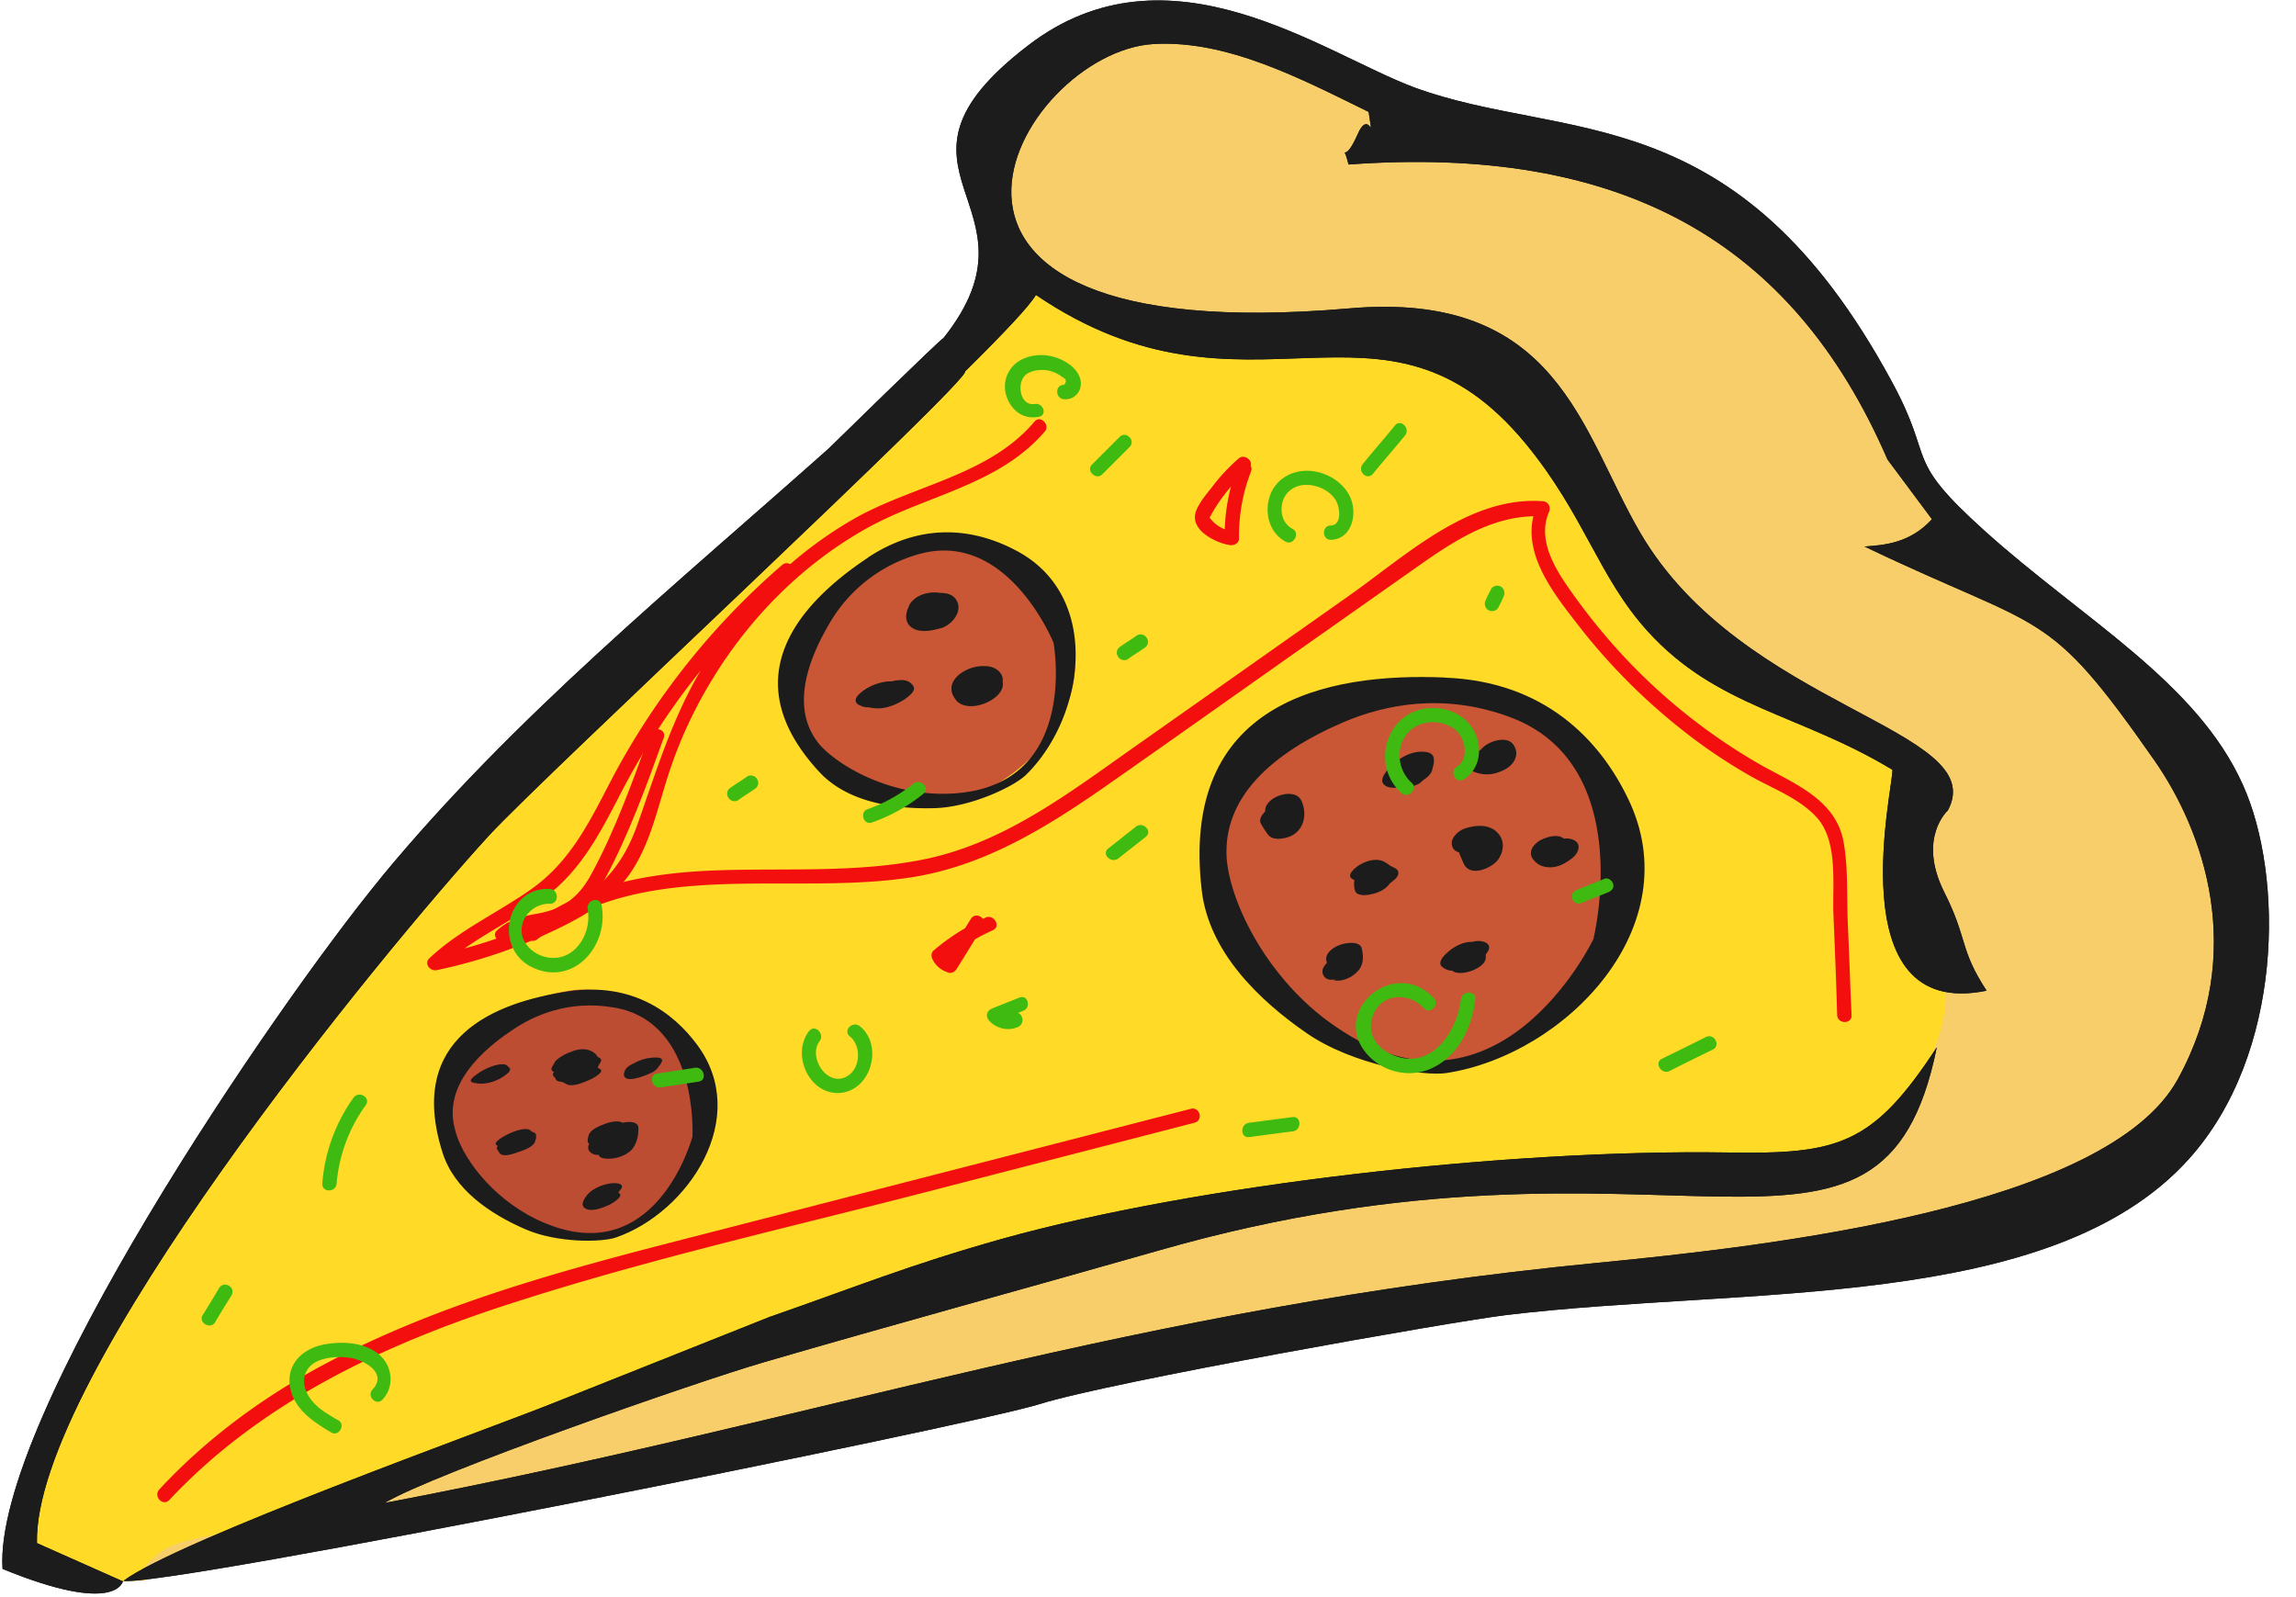<svg xmlns="http://www.w3.org/2000/svg" width="69" height="48" viewBox="0 0 69 48"><g fill="none"><path fill="#F7CE69" d="M67.128 23.77c-.948-2.084-2.917-3.636-5-5.29-.878-.69-1.783-1.407-2.645-2.183-1.624-1.466-1.84-1.97-2.142-2.86-.127-.417-.3-.92-.745-1.753-3.435-6.338-7.1-7.056-10.635-7.746-1.136-.216-2.314-.446-3.435-.863-.547-.2-1.18-.503-1.826-.82C39.06 1.465 37.02.49 34.98.49c-1.336 0-2.514.402-3.607 1.25-2.4 1.84-2.083 2.76-1.667 4.053.388 1.15.863 2.586-.79 4.656l-.402.5-.058-.07c-.675.63-2.098 2.01-3.047 2.945-.878.79-1.77 1.567-2.66 2.357-3.708 3.248-7.545 6.625-10.736 10.49C8.608 30.814.848 42.396.734 46.78c1.235.475 1.925.59 2.3.59.257 0 .36-.043.4-.072l-.402.13.302.07.173.044.876-.043c.015-.173.633-.576.633-.576 1.91 0 24.043-4.512 26.27-5.202 2.17-.676 12.604-2.515 14.127-2.702 1.71-.2 3.58-.33 5.375-.43 5.777-.36 11.756-.734 14.802-4.083 2.774-3.075 2.673-8.206 1.538-10.735z"/><path fill="#FFDB27" d="M5.332 46.39c1.466-.488 2.903-.3 4.397-.977C25.41 38.4 40.84 34.333 55.054 35.28c.978-.243 4.21-4.023 3.234-6.22-.245-.49-.245-1.223-.734-1.71-.733-1.467.49-3.666-.244-4.155-4.642-2.687-8.293-5.375-10.49-10.246-.49-.98-1.71-1.957-2.69-2.2-5-1.094-9.628-1.02-14.37-2.37-.144.615-.46 1.29-1.078 2.067l-.402.503-.058-.07c-.675.63-2.098 2.01-3.047 2.945-.876.79-1.767 1.567-2.658 2.357-3.71 3.248-7.546 6.625-10.737 10.49C8.378 30.812.618 42.396.503 46.78c1.236.475 1.926.59 2.3.59.1 0 .17-.015.244-.015l.158-.057c-.015.014-.072.03-.158.057l-.245.072.302.072.173.042.76-.043c.33-.475.72-.92 1.295-1.108z"/><path fill="#C95735" d="M32.307 20.005c0 2.026-2.27 4.153-4.355 4.153-2.084 0-4.168-1.523-4.168-3.55 0-2.026 2.17-3.636 4.168-4.268 2.2-.69 4.355 1.638 4.355 3.665z"/><path fill="#BC4D33" d="M21.183 33.226c0 2.027-1.437 4.053-3.535 4.053s-4.355-1.97-4.355-3.997 1.754-3.162 3.81-3.507c1.88-.302 4.08 1.437 4.08 3.45z"/><path fill="#C95735" d="M48.834 26.903c0 2.026-3.248 5.16-6.094 5.087-3.45-.1-6.51-4.728-6.51-6.754s2.14-3.765 4.168-4.268c7.056-1.74 8.436 3.91 8.436 5.935z"/><path fill="#1C1C1C" d="M28.24 23.856c4.282.058 3.42-4.54 3.42-4.54s-1.38-3.42-4.053-2.66a4.503 4.503 0 0 0-2.673 2.07c-.833 1.408-1.078 2.702-.316 3.636.575.66 2.012 1.466 3.622 1.494m-2.156-7.1c1.696-1.12 3.29-.833 4.47-.2 2.572 1.365 2.054 4.987.287 6.725-.33.333-1.637.98-2.772 1.008-1.193.03-2.6-.172-3.45-1.092-2.615-2.83-.59-5.073 1.467-6.438"/><path fill="#1C1C1C" d="M11.454 26.37c3.98-4.827 8.853-8.794 13.45-12.89 0 0 3.42-3.35 3.45-3.32 3.22-4.052-2.43-4.986 2.544-8.795 4.225-3.248 8.867.245 11.612 1.265 4.498 1.653 9.672.2 14.343 8.838 1.336 2.458.3 2.242 2.788 4.484 2.933 2.644 6.368 4.527 7.76 7.63 1.238 2.73 1.238 8.092-1.636 11.268-4.153 4.585-13.308 3.81-20.48 4.67-1.594.188-11.927 2.013-14.026 2.674-2.098.66-26.24 5.504-27.55 5.317 1.625-1.22 11.067-4.596 12.92-5.344l6.496-2.587c2.645-.92 4.168-1.553 6.97-2.343 5.864-1.638 15.176-2.702 21.816-2.6 3.333.056 4.368-.217 6.294-3.163-1.667 8.235-8.005 1.696-23.382 6.108-4.082 1.165-7.99 2.228-11.885 3.364-2.027.59-9.888 3.334-11.383 4.225C24.66 42.683 34.117 39.305 48 37.954c5.174-.503 15.32-1.652 17.447-5.518 2.098-3.823.76-7.487-.704-9.586-3.263-4.67-3.248-3.81-8.71-6.425.604-.043 1.366-.1 2.027-.82l-1.337-1.795c-2.874-6.64-8.076-9.456-16.196-8.866-.043-.158-.072-.273-.115-.36.086 0 .2-.13.374-.517.373-.877.503.374.345-.704-2.025-.992-4.252-2.17-6.466-2.04-4.067.243-9.283 9.254 5.878 7.946 6.28-.548 6.97 3.692 8.74 6.724 3.074 5.303 10.576 5.907 9.254 8.364 0 0-.92.82-.115 2.442.72 1.423.46 1.725 1.28 2.975-4.53.934-2.76-6.323-2.832-6.64-2.774-1.68-5.274-1.868-7.358-4.167-1.48-1.638-1.884-3.463-3.65-5.62-4.327-5.26-8.337-.143-14.73-4.483-.19.33-.98 1.164-2.13 2.3.16.258-12.66 12.158-14.3 13.94C11.5 28.6.993 41.39 1.11 46.377l2.586 1.15c-.014 0-.186 1.033-3.62-.375-.29-4.484 8.176-16.886 11.38-20.78"/><path fill="#1C1C1C" d="M16.096 36.632c3.593 1.754 4.714-2.472 4.714-2.472s.2-3.45-2.357-3.88c-1.337-.23-2.386.216-3.076.69-1.264.848-1.997 1.854-1.71 2.946.173.805 1.078 2.055 2.43 2.716m1.005-6.84c1.882-.273 3.118.618 3.85 1.61 1.625 2.184-.257 5.03-2.442 5.79-.417.145-1.782.173-2.745-.258-1.02-.445-2.127-1.178-2.472-2.314-1.077-3.42 1.538-4.498 3.81-4.828m22.777.876c5.045 3.766 8.005-2.443 8.005-2.443s1.322-5.274-2.53-6.682c-1.997-.733-3.75-.36-4.972.158-2.213.95-3.62 2.287-3.52 4.07.086 1.28 1.12 3.477 3.017 4.9m3.55-10.305c2.99.115 4.642 1.868 5.49 3.622 1.882 3.85-1.87 7.717-5.46 8.263-.69.1-2.804-.245-4.183-1.194-1.437-.99-2.946-2.443-3.162-4.297-.66-5.635 3.708-6.555 7.315-6.397"/><path fill="#1C1C1C" d="M41.562 23.54c-.1-.144.143-.417.23-.503a.198.198 0 0 1 .057-.043l.04-.043c.217-.2.504-.343.79-.36.13 0 .36 0 .404.175.03.13-.014.26-.043.374-.03.114-.13.214-.243.286-.03.03-.072.058-.115.1-.13.1-.432.16-.633.144-.2.014-.39.014-.49-.13m2.3 2.084c-.1-.03-.187-.086-.215-.187-.087-.244.2-.488.402-.546.33-.1.747-.13.992.174.2.245.142.575-.045.805-.215.244-.82.49-1.006.085l-.13-.3v-.03m-3.133 1.15c-.03-.087-.03-.173-.03-.26 0-.013 0-.028.016-.057-.03-.014-.043-.028-.072-.043-.215-.13.173-.402.26-.445.215-.116.503-.188.718-.06.057.03.1.06.143.102.015 0 .03 0 .03.014.1.043.143.058.014.03.216.028.302.186.13.358-.044.043-.1.087-.16.13-.13.187-.344.287-.56.33-.114.03-.43.072-.488-.1m2.616 2.285c-.115-.09-.03-.23.043-.318.187-.216.532-.446.848-.432a.754.754 0 0 1 .158-.027c.173-.015.46.07.33.3-.027.045-.042.073-.07.102v.1c0 .317-.776.59-1.005.39a.464.464 0 0 1-.302-.116m2.96-3.81c.158-.087.518-.2.69-.044.1-.014.216 0 .302.043.244.114.144.387-.03.53-.2.16-.444.303-.717.288-.23-.015-.36-.087-.49-.26-.144-.23.043-.445.244-.56m-8.407-.488c-.072-.13.03-.273.13-.374-.044-.43.905-.762 1.092-.302.1.23.114.503 0 .733a.687.687 0 0 1-.404.344c-.172.06-.474.1-.603-.07a3.194 3.194 0 0 1-.216-.33m1.868 4.34a.638.638 0 0 1 .115-.16c0-.014 0-.03-.014-.042-.058-.26.215-.43.417-.502.158-.058.59-.13.646.115.042.2.057.39-.044.575-.143.245-.517.446-.82.374.03 0 .06 0 .087-.014h-.187a.25.25 0 0 1-.2-.345m4.54-6.44c.058-.04.13-.084.2-.127.203-.26.75-.417.95-.187.245.288.072.633-.244.79-.317.16-.62.188-.95.044-.23-.114-.114-.387.044-.517m-16.987-4.44c0-.015.014-.03.014-.043.174-.302.59-.417.92-.36.23 0 .446.058.533.302.115.33-.23.69-.518.762-.23.057-.445.115-.69.057-.36-.1-.416-.414-.258-.716m1.28 2.472c-.016-.216.2-.432.372-.518a1.14 1.14 0 0 1 .646-.158c.272 0 .56.186.517.473.114.49-.963.992-1.38.575-.1-.13-.158-.23-.158-.373m-2.717.517c-.187-.058-.23-.2-.03-.374.23-.215.633-.373.964-.36.043-.013.086-.028.13-.028.215-.028.402-.014.516.187.072.144-.186.316-.258.374-.245.16-.59.304-.877.275a1.11 1.11 0 0 1-.215-.03.465.465 0 0 1-.23-.042M17.75 34.635c-.088-.072-.088-.158-.045-.26-.028-.028-.057-.056-.043-.1 0-.057.015-.1.03-.158.057-.172.315-.273.46-.33.157-.058.4-.13.56-.043.244-.058.474-.015.474.158 0 .215-.03.388-.144.575-.115.186-.36.287-.56.33-.072.015-.46.058-.49-.1a.31.31 0 0 1-.243-.072m-1.05-2.228c-.06-.043-.1-.1-.073-.158 0-.016.014-.016.028-.03-.072-.03-.115-.07-.043-.187.03-.044.058-.13.13-.187a1.32 1.32 0 0 1 .416-.23c.258-.115.574-.13.775.1.015.03.03.043.043.058.13.043.1.13.03.215-.015.03-.03.07-.044.1a.314.314 0 0 1 .072.043c.158.086-.26.302-.302.316-.158.07-.517.23-.69.143l-.143-.072c-.115-.013-.216-.042-.2-.114m-1.74 2.04c-.015-.013-.044-.028-.058-.057-.086-.116.877-.633 1.063-.39.015.016.072.03.1.045v.014h.015l.03.03v.056c.015.057-.014.114-.03.172-.056.157-.343.257-.473.3-.13.043-.474.187-.59.043l-.085-.13c0-.027 0-.055.028-.084m2.702 1.452c.173-.187.46-.302.704-.33.1-.016.446-.016.288.186-.03.028-.043.057-.072.086h-.014s.014 0 .028.014c.187.1-.244.345-.287.36-.19.086-.505.215-.706.115-.187-.1-.043-.3.057-.43m1.093-3.61c0-.03 0-.042.015-.07.028-.116.143-.2.286-.26a1.34 1.34 0 0 1 .374-.143c.043-.014.56-.1.46.1-.015.044-.043.072-.058.1-.057.073-.1.145-.2.202-.13.07-.878.402-.878.07m-4.397-.013c.244-.187.747-.374.89-.244.03.028.058.057.087.086a.163.163 0 0 1-.043.114c-.273.258-.72.416-1.09.302-.13-.044.027-.173.156-.26"/><path fill="#1C1C1C" d="M11.454 26.37c3.98-4.827 8.853-8.794 13.45-12.89 0 0 3.42-3.35 3.45-3.32 3.22-4.052-2.43-4.986 2.544-8.795 4.225-3.248 8.867.245 11.612 1.265 4.498 1.653 9.672.2 14.343 8.838 1.336 2.458.3 2.242 2.788 4.484 2.933 2.644 6.368 4.527 7.76 7.63 1.238 2.73 1.238 8.092-1.636 11.268-4.153 4.585-13.308 3.81-20.48 4.67-1.594.188-11.927 2.013-14.026 2.674-2.098.66-26.24 5.504-27.55 5.317 1.625-1.22 11.067-4.596 12.92-5.344l6.496-2.587c2.645-.92 4.168-1.553 6.97-2.343 5.864-1.638 15.176-2.702 21.816-2.6 3.333.056 4.368-.217 6.294-3.163-1.667 8.235-8.005 1.696-23.382 6.108-4.082 1.165-7.99 2.228-11.885 3.364-2.027.59-9.888 3.334-11.383 4.225C24.66 42.683 34.117 39.305 48 37.954c5.174-.503 15.32-1.652 17.447-5.518 2.098-3.823.76-7.487-.704-9.586-3.263-4.67-3.248-3.81-8.71-6.425.604-.043 1.366-.1 2.027-.82l-1.337-1.795c-2.874-6.64-8.076-9.456-16.196-8.866-.043-.158-.072-.273-.115-.36.086 0 .2-.13.374-.517.373-.877.503.374.345-.704-2.025-.992-4.252-2.17-6.466-2.04-4.067.243-9.283 9.254 5.878 7.946 6.28-.548 6.97 3.692 8.74 6.724 3.074 5.303 10.576 5.907 9.254 8.364 0 0-.92.82-.115 2.442.72 1.423.46 1.725 1.28 2.975-4.53.934-2.76-6.323-2.832-6.64-2.774-1.68-5.274-1.868-7.358-4.167-1.48-1.638-1.884-3.463-3.65-5.62-4.327-5.26-8.337-.143-14.73-4.483-.19.33-.98 1.164-2.13 2.3.16.258-12.66 12.158-14.3 13.94C11.5 28.6.993 41.39 1.11 46.377l2.586 1.15c-.014 0-.186 1.033-3.62-.375-.29-4.484 8.176-16.886 11.38-20.78"/><path fill="#F40F0F" d="M29.62 27.578a6.57 6.57 0 0 0-1.567.992c-.072.058-.072.187-.03.26.1.2.26.33.475.4.086.03.187-.013.245-.1.273-.43.53-.862.804-1.293.144-.23-.23-.46-.373-.215-.273.43-.532.862-.805 1.293.084-.03.156-.072.242-.1-.115-.03-.172-.1-.215-.202a1.584 1.584 0 0 0-.03.26 6.545 6.545 0 0 1 1.48-.92c.245-.116.015-.49-.23-.375zm7.602-13.796a5.538 5.538 0 0 0-.748.79c-.172.23-.517.604-.56.906-.072.503.66.848 1.05.905.13.015.272-.057.272-.2a5.31 5.31 0 0 1 .36-2.013c.1-.26-.317-.374-.418-.115a5.676 5.676 0 0 0-.373 2.127 2.96 2.96 0 0 1 .273-.2c-.345-.06-.604-.217-.79-.52v.217a5.073 5.073 0 0 1 1.235-1.58c.216-.19-.1-.49-.3-.32zm-6.137-1.107c-1.35 1.596-3.578 1.897-5.346 2.875-1.684.948-3.12 2.313-4.227 3.894-1.18 1.682-1.696 3.478-2.37 5.375-.447 1.25-1.18 2.01-2.358 2.6-1.193.617-2.472 1.034-3.78 1.322.072.114.144.244.216.36.95-.892 2.17-1.395 3.205-2.17 1.02-.777 1.58-1.84 2.156-2.947a22.364 22.364 0 0 1 5.22-6.695c.214-.188-.1-.49-.303-.303a22.145 22.145 0 0 0-5.073 6.352c-.675 1.29-1.25 2.542-2.486 3.404-1.006.704-2.127 1.207-3.033 2.055-.172.157.015.4.216.36a15.53 15.53 0 0 0 3.537-1.195c.877-.416 1.725-.905 2.285-1.724.59-.86.806-1.91 1.122-2.89.33-1.047.79-2.04 1.366-2.973 1.135-1.853 2.73-3.45 4.64-4.512 1.77-.977 3.968-1.294 5.333-2.903.16-.187-.143-.503-.315-.288z"/><path fill="#F40F0F" d="M15.248 28.24c.49-.432 1.207-.33 1.782-.59.517-.244.848-.704 1.12-1.178.734-1.35 1.28-2.86 1.797-4.297.1-.26-.316-.374-.416-.115-.516 1.408-1.033 2.874-1.752 4.196-.36.676-.82 1.05-1.58 1.193-.475.084-.877.17-1.25.5-.216.174.085.475.3.29z"/><path fill="#F40F0F" d="M16.153 28.225c3.176-2.515 7.675-1.25 11.382-1.882 2.07-.36 3.823-1.423 5.533-2.602 2.055-1.435 4.096-2.886 6.137-4.323l3.492-2.458c1.107-.777 2.285-1.524 3.68-1.438-.058-.114-.13-.215-.188-.33-.577 1.35.516 2.66 1.292 3.665a18.368 18.368 0 0 0 3.176 3.162c.588.46 1.206.875 1.853 1.25.676.4 1.524.69 2.07 1.28.66.702.49 1.98.517 2.887.043 1.02.086 2.055.114 3.075.016.273.447.273.433 0-.044-.934-.072-1.868-.115-2.802-.03-.79.015-1.653-.13-2.43-.257-1.335-1.637-1.78-2.672-2.4a17.605 17.605 0 0 1-3.693-2.902 18.565 18.565 0 0 1-1.61-1.91c-.532-.734-1.28-1.726-.876-2.674.07-.158-.016-.317-.188-.33-2.243-.16-4.155 1.68-5.865 2.873-2.14 1.51-4.282 3.018-6.424 4.527-1.94 1.366-3.865 2.846-6.236 3.35-2.055.43-4.182.272-6.266.344-2.054.072-4.08.416-5.72 1.724-.23.216.088.518.303.345zM5.087 45.083c2.745-2.932 6.41-4.657 10.175-5.878 4.154-1.35 8.45-2.314 12.676-3.406 2.658-.69 5.303-1.367 7.96-2.057.274-.072.16-.49-.114-.417-4.8 1.236-9.614 2.472-14.414 3.708-3.866.99-7.79 1.983-11.34 3.822-1.953 1.006-3.75 2.3-5.244 3.91-.187.215.115.517.3.316z"/><path fill="#3FBA11" d="M30.64 29.978c-.274.115-.547.216-.82.33-.158.058-.215.23-.1.36.215.245.575.33.862.2.26-.1.144-.516-.115-.415-.172.072-.33.043-.445-.1-.03.114-.058.243-.1.358.272-.113.545-.213.82-.33.257-.084.156-.5-.102-.4zM19.86 32.68l1.136-.172c.273-.043.158-.46-.115-.417-.37.06-.76.117-1.133.174-.273.044-.158.46.115.417zm2.33-8.637c.157-.115.33-.215.488-.33a.21.21 0 0 0 .072-.302c-.058-.1-.2-.142-.302-.07-.158.115-.33.215-.49.33a.21.21 0 0 0-.07.3c.057.1.2.146.3.074zM10.117 35.57a4.676 4.676 0 0 1 .877-2.358c.158-.23-.216-.446-.374-.216a5.09 5.09 0 0 0-.934 2.573c-.014.285.417.27.43 0zm-3.65 4.167c.158-.274.33-.547.49-.805.142-.245-.23-.46-.375-.216-.158.273-.33.546-.49.805-.142.23.23.447.375.218zM26.2 24.72a5.125 5.125 0 0 0 1.55-.864c.216-.172-.085-.474-.3-.302a4.74 4.74 0 0 1-1.366.762c-.26.072-.144.49.115.403zm6.926-10.464l.82-.82c.2-.2-.116-.502-.303-.3l-.82.82c-.2.185.116.487.303.3zm.776 5.548c.158-.115.33-.216.488-.33a.21.21 0 0 0 .072-.303.214.214 0 0 0-.302-.07c-.158.115-.33.216-.488.33a.21.21 0 0 0-.072.303c.057.1.2.143.302.072zm-.288 5.992l.82-.646c.215-.173-.087-.475-.302-.302l-.82.647c-.23.172.087.474.302.3zm3.924 8.38c.43-.06.862-.116 1.308-.174.273-.028.273-.46 0-.43l-1.308.172c-.273.028-.273.46 0 .43zM50.17 32.19c.43-.216.862-.432 1.308-.647.244-.13.03-.503-.216-.374-.43.216-.862.43-1.308.647-.258.115-.028.49.216.374zm-2.66-5.045c.274-.115.547-.215.82-.33.116-.043.187-.144.144-.26-.028-.1-.158-.186-.258-.143-.273.115-.547.216-.82.33-.115.044-.186.145-.143.26.014.1.143.186.258.143zm-2.485-8.88c.058-.116.115-.217.158-.33a.23.23 0 0 0-.072-.303c-.1-.058-.242-.03-.3.07-.057.116-.114.217-.16.33a.23.23 0 0 0 .074.304c.1.057.245.028.302-.072zM41.26 14.24c.316-.388.647-.762.963-1.15.172-.215-.13-.517-.302-.302-.314.388-.645.762-.96 1.15-.188.216.114.517.3.302zM24.316 30.984c-.56.72.03 1.998 1.006 1.854.89-.143 1.207-1.45.518-1.997-.216-.17-.518.13-.302.304.388.316.316 1.077-.187 1.25-.56.187-1.062-.66-.717-1.107.158-.215-.143-.517-.316-.302zm-7.79-4.268c-1.336-.057-1.695 1.797-.53 2.357 1.25.59 2.313-.66 2.083-1.868-.06-.273-.46-.158-.42.115.145.76-.43 1.652-1.28 1.437-.343-.086-.673-.374-.702-.747-.03-.475.387-.863.847-.848.287 0 .273-.43 0-.446zm26.56 3.277c-1.194-1.265-3.148.43-1.984 1.71.488.532 1.28.704 1.926.402.804-.373 1.207-1.22 1.307-2.07.03-.272-.402-.272-.43 0-.116.964-.877 2.114-1.984 1.697-.487-.173-.832-.604-.69-1.12.203-.75 1.066-.835 1.554-.317.187.215.49-.1.302-.302zm-.662-6.467c-.604-.546-.446-1.61.402-1.797.345-.074.762.013 1.006.3.23.29.288.805-.057 1.02-.23.144-.015.52.215.374.46-.287.56-.862.36-1.35-.23-.547-.82-.834-1.394-.79-1.294.085-1.782 1.71-.834 2.557.2.173.503-.13.302-.315zm-3.578-7.63c-.274-.145-.374-.447-.317-.75.07-.358.372-.574.73-.574.33 0 .72.173.89.475.117.2.19.733-.156.747-.273 0-.273.43 0 .43.532-.013.748-.56.66-1.034-.1-.574-.674-.977-1.235-1.034-.56-.058-1.093.23-1.265.776-.158.503 0 1.092.488 1.35.23.116.446-.258.202-.387zM10.16 42.682c-.3-.173-.632-.36-.833-.647-.316-.43-.244-.95.273-1.15.26-.1.575-.115.848-.086.417.03 1.236.445.747.962-.187.2.115.503.302.302.36-.388.302-.992-.086-1.337-.46-.417-1.25-.43-1.81-.287-.574.16-.976.604-.89 1.208.1.69.69 1.078 1.25 1.408.216.13.446-.244.2-.373zm20.94-30.54c-.46.073-.56-.66-.26-.89.16-.115.374-.144.576-.13a.88.88 0 0 1 .33.1c.072.03.13.073.187.116.115.056.13.13.043.23-.273-.016-.273.416 0 .43a.455.455 0 0 0 .49-.345c.07-.26-.088-.503-.274-.66-.388-.317-.963-.418-1.423-.217a.907.907 0 0 0-.534 1.093c.13.445.503.747.963.66.286-.028.17-.43-.1-.387z"/></g></svg>